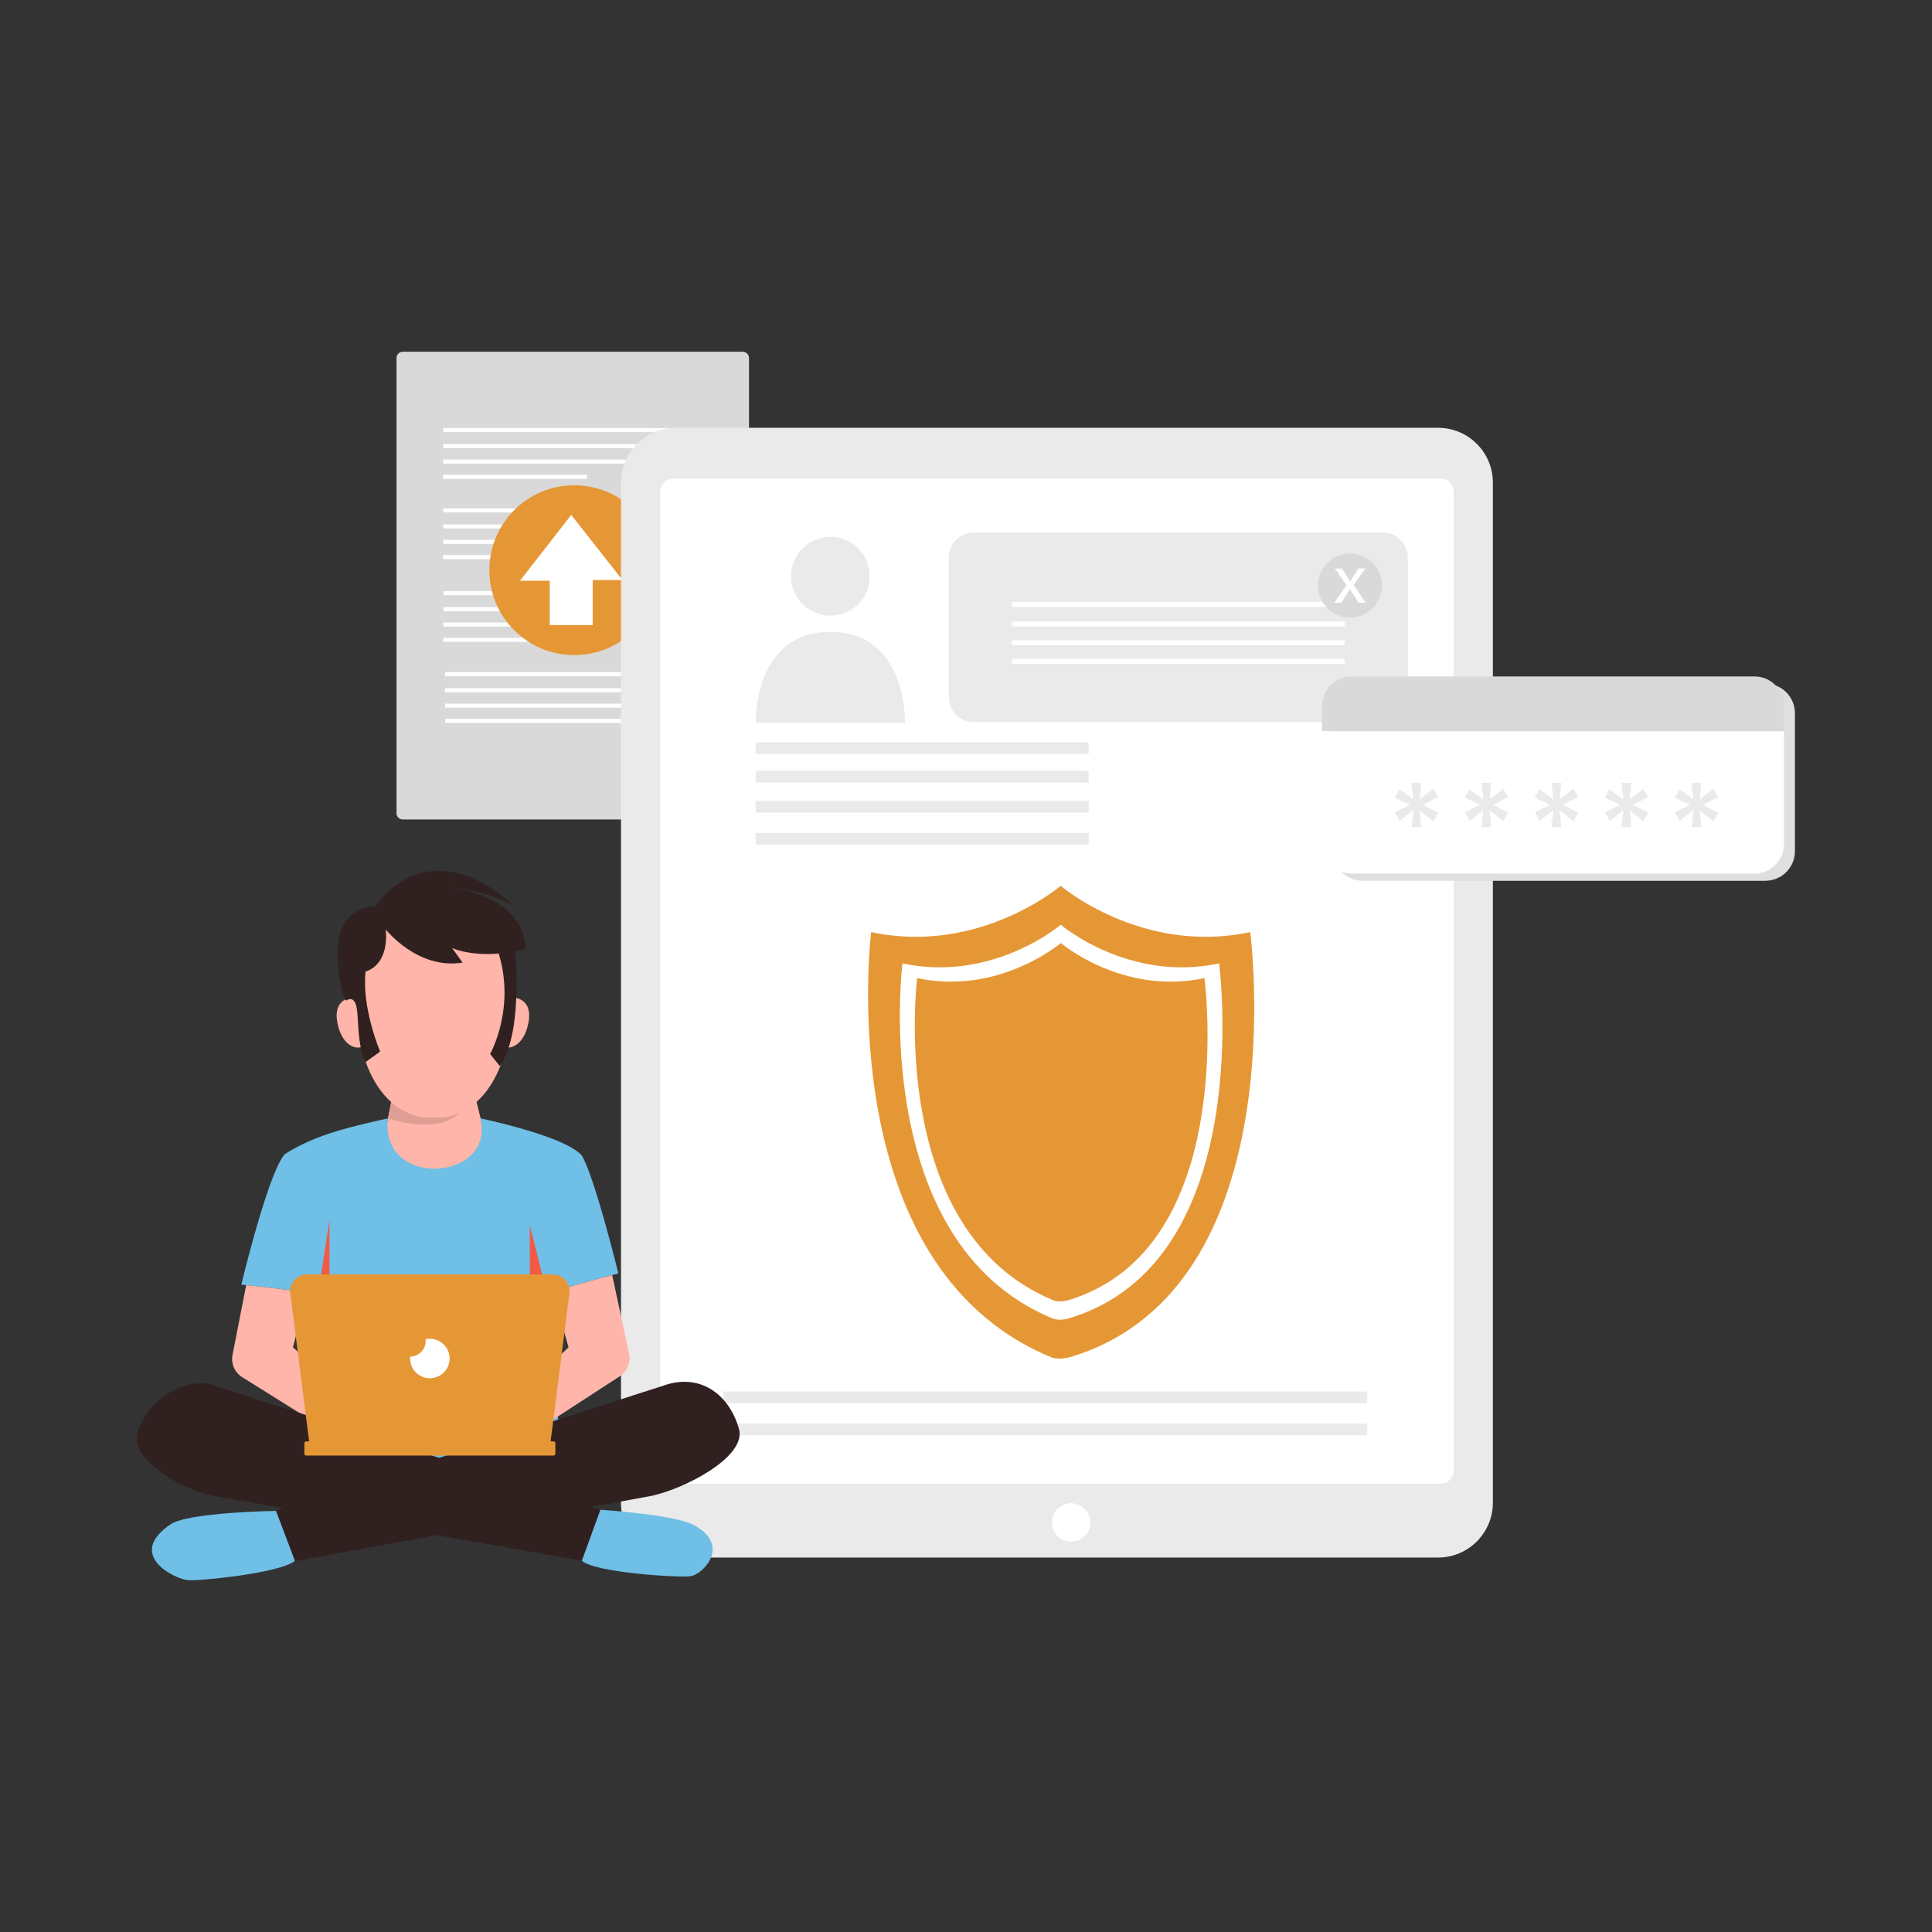 <svg xmlns="http://www.w3.org/2000/svg" version="1.1" id="Layer_1" x="0" y="0" viewBox="0 0 950 950" style="enable-background:new 0 0 950 950" xml:space="preserve"><rect x="0" y="0" width="950" height="950" fill="#333333" stroke="none"/><style>.st1{fill:#eaeaea}.st2{fill:#fff}.st5{fill:#302120}.st7{fill:#ffb5a9}.st12{fill:#e69735}.st13{fill:#d9d9d9}.st29{fill:#6fbfe6}.st39{fill:#f35a46}</style><g id="XMLID_316_"><g id="XMLID_317_"><g id="XMLID_381_"><path class="st13" d="M365.211 402.947H198.059a3.094 3.094 0 0 1-3.085-3.085V176.046a3.094 3.094 0 0 1 3.085-3.085h167.152a3.094 3.094 0 0 1 3.085 3.085v223.815a3.095 3.095 0 0 1-3.085 3.086z" id="XMLID_383_"/></g><g id="XMLID_368_"><path class="st2" d="M217.952 210.504h134.22v2.001h-134.22z" id="XMLID_380_"/><path class="st2" d="M217.952 218.392h134.22v2.001h-134.22z" id="XMLID_379_"/><path class="st2" d="M217.952 225.961h134.22v2.001h-134.22z" id="XMLID_378_"/><path class="st2" d="M217.952 233.473h70.681v2.001h-70.681z" id="XMLID_377_"/></g><g id="XMLID_363_"><path class="st2" d="M217.952 249.978h134.22v2.001h-134.22z" id="XMLID_367_"/><path class="st2" d="M217.952 257.866h134.22v2.001h-134.22z" id="XMLID_366_"/><path class="st2" d="M217.952 265.434h134.22v2.001h-134.22z" id="XMLID_365_"/><path class="st2" d="M217.952 272.947h134.22v2.001h-134.22z" id="XMLID_364_"/></g><g id="XMLID_355_"><path class="st2" d="M218.826 330.531h134.22v2.001h-134.22z" id="XMLID_362_"/><path class="st2" d="M218.826 338.418h134.22v2.001h-134.22z" id="XMLID_358_"/><path class="st2" d="M218.826 345.987h134.22v2.001h-134.22z" id="XMLID_357_"/><path class="st2" d="M218.826 353.499h134.22v2.001h-134.22z" id="XMLID_356_"/></g><g id="XMLID_334_"><path class="st2" d="M217.952 290.661h134.22v2.001h-134.22z" id="XMLID_345_"/><path class="st2" d="M217.952 298.549h134.22v2.001h-134.22z" id="XMLID_337_"/><path class="st2" d="M217.952 306.118h134.22v2.001h-134.22z" id="XMLID_336_"/><path class="st2" d="M217.952 313.63H286.1v2.002h-68.148z" id="XMLID_335_"/></g><circle class="st12" cx="282.378" cy="280.373" r="41.758" id="XMLID_321_"/><path class="st2" d="m280.883 253.201 25.196 32.006h-14.641v22.132h-21.111v-21.791h-14.641z" id="XMLID_318_"/></g></g><path class="st1" d="M707.098 765.875H332.327c-14.898 0-26.975-12.077-26.975-26.975V237.323c0-14.898 12.077-26.975 26.975-26.975h374.771c14.898 0 26.975 12.077 26.975 26.975V738.9c.001 14.898-12.077 26.975-26.975 26.975z" id="XMLID_315_"/><path class="st2" d="M708.357 729.543H331.069a6.444 6.444 0 0 1-6.444-6.444V241.765a6.444 6.444 0 0 1 6.444-6.444h377.288a6.444 6.444 0 0 1 6.444 6.444v481.334a6.444 6.444 0 0 1-6.444 6.444z" id="XMLID_314_"/><path class="st2" d="M536.157 748.632a9.45 9.45 0 1 1-18.9 0 9.45 9.45 0 0 1 18.9 0z" id="XMLID_312_"/><g id="XMLID_298_"><g id="XMLID_304_"><path class="st1" d="M371.599 355.459h73.427s1.359-44.695-36.713-44.724c-38.181-.028-36.714 44.724-36.714 44.724z" id="XMLID_306_"/><circle class="st1" cx="408.312" cy="283.368" r="19.358" id="XMLID_305_"/></g><g id="XMLID_299_"><path class="st1" d="M371.591 365.037h163.694v5.755H371.591z" id="XMLID_303_"/><path class="st1" d="M371.591 379.028h163.694v5.755H371.591z" id="XMLID_302_"/><path class="st1" d="M371.591 393.777h163.694v5.755H371.591z" id="XMLID_301_"/><path class="st1" d="M371.591 409.534h163.694v5.755H371.591z" id="XMLID_300_"/></g></g><g id="XMLID_289_"><path class="st1" d="M355.592 684.241h316.692v5.755H355.592z" id="XMLID_291_"/><path class="st1" d="M355.592 699.998h316.692v5.755H355.592z" id="XMLID_290_"/></g><g id="XMLID_280_"><path class="st12" d="M521.558 435.582s-39.941 34.12-93.195 22.747c0 0-20.299 163.594 87.864 208.775 0 0 3.568 2.166 10.663 0 110.906-33.86 87.864-208.775 87.864-208.775-53.255 11.373-93.196-22.747-93.196-22.747" id="XMLID_288_"/><path class="st2" d="M521.597 454.717s-33.366 28.503-77.854 19.002c0 0-16.958 136.663 73.4 174.406 0 0 2.981 1.81 8.908 0 92.649-28.285 73.4-174.405 73.4-174.405-44.488 9.501-77.854-19.003-77.854-19.003" id="XMLID_287_"/><path class="st12" d="M521.615 463.699s-30.28 25.867-70.653 17.245c0 0-15.389 124.024 66.611 158.276 0 0 2.705 1.642 8.084 0 84.08-25.67 66.611-158.276 66.611-158.276-40.372 8.621-70.653-17.245-70.653-17.245" id="XMLID_286_"/></g><g id="XMLID_209_"><path class="st1" d="M679.913 355.091H478.887c-6.822 0-12.352-5.53-12.352-12.352v-68.587c0-6.822 5.53-12.352 12.352-12.352h201.026c6.822 0 12.352 5.53 12.352 12.352v68.587c0 6.822-5.53 12.352-12.352 12.352z" id="XMLID_225_"/><path class="st2" d="M497.553 295.966h163.693v2.441H497.553z" id="XMLID_223_"/><path class="st2" d="M497.553 305.586h163.693v2.441H497.553z" id="XMLID_222_"/><path class="st2" d="M497.553 314.817h163.693v2.441H497.553z" id="XMLID_221_"/><path class="st2" d="M497.553 323.979h163.693v2.441H497.553z" id="XMLID_220_"/><g id="XMLID_210_"><path class="st13" d="M679.561 287.952c0 8.688-7.043 15.732-15.732 15.732s-15.732-7.043-15.732-15.732 7.043-15.732 15.732-15.732c8.688 0 15.732 7.043 15.732 15.732z" id="XMLID_219_"/><g id="XMLID_211_"><path class="st2" d="m659.804 279.521 2.404 3.623c.627.941 1.15 1.812 1.707 2.753h.105c.556-1.01 1.114-1.881 1.672-2.787l2.368-3.588h3.311l-5.748 8.153 5.922 8.709h-3.484l-2.472-3.797c-.662-.975-1.22-1.916-1.812-2.926h-.069c-.558 1.01-1.15 1.916-1.777 2.926l-2.439 3.797h-3.379l5.993-8.605-5.714-8.257h3.412z" id="XMLID_212_"/></g></g></g><g id="XMLID_135_"><path d="M868.05 336.151H669.989c-8.038 0-14.555 6.516-14.555 14.555v67.826c0 8.038 6.516 14.555 14.555 14.555H868.05c8.039 0 14.555-6.517 14.555-14.555v-67.826c0-8.038-6.516-14.555-14.555-14.555z" style="fill:#dfdfdf" id="XMLID_152_"/><g id="XMLID_136_"><g id="XMLID_149_"><path class="st13" d="M877.261 359.61v-12.438c0-8.038-6.517-14.555-14.555-14.555H664.645c-8.038 0-14.555 6.516-14.555 14.555v12.438h227.171z" id="XMLID_151_"/><path class="st2" d="M650.09 359.61v55.388c0 8.038 6.517 14.555 14.555 14.555h198.061c8.038 0 14.555-6.517 14.555-14.555V359.61H650.09z" id="XMLID_150_"/></g><g id="XMLID_138_"><path class="st1" d="M694.098 384.911h4.729l-.71 8.069 6.681-5.083 2.394 4.108-7.597 3.723 7.597 3.931-2.394 4.138-6.681-5.261.71 8.216h-4.729l.887-8.364-6.709 5.202-2.363-4.137 7.387-3.724-7.566-3.517 2.394-4.107 6.827 4.964-.857-8.158z" id="XMLID_147_"/><path class="st1" d="M728.523 384.911h4.728l-.71 8.069 6.681-5.083 2.394 4.108-7.597 3.723 7.597 3.931-2.394 4.138-6.681-5.261.71 8.216h-4.728l.887-8.364-6.71 5.202-2.363-4.137 7.387-3.724-7.566-3.517 2.394-4.107 6.827 4.964-.856-8.158z" id="XMLID_145_"/><path class="st1" d="M762.945 384.911h4.729l-.71 8.069 6.681-5.083 2.394 4.108-7.596 3.723 7.596 3.931-2.394 4.138-6.681-5.261.71 8.216h-4.729l.887-8.364-6.71 5.202-2.363-4.137 7.387-3.724-7.566-3.517 2.394-4.107 6.826 4.964-.855-8.158z" id="XMLID_143_"/><path class="st1" d="M797.37 384.911h4.729l-.71 8.069 6.681-5.083 2.394 4.108-7.596 3.723 7.596 3.931-2.394 4.138-6.681-5.261.71 8.216h-4.729l.887-8.364-6.709 5.202-2.363-4.137 7.387-3.724-7.566-3.517 2.394-4.107 6.827 4.964-.857-8.158z" id="XMLID_141_"/><path class="st1" d="M831.795 384.911h4.729l-.71 8.069 6.681-5.083 2.394 4.108-7.597 3.723 7.597 3.931-2.394 4.138-6.681-5.261.71 8.216h-4.729l.887-8.364-6.709 5.202-2.363-4.137 7.387-3.724-7.566-3.517 2.394-4.107 6.827 4.964-.857-8.158z" id="XMLID_139_"/></g></g></g><path class="st7" d="m251.151 581.236-33.969 28.678-37.086-26.526 8.846-24.193 1.827-9.238 3.599-18.285 37.209-1.02 1.603 6.514 4.339 17.578z"/><path d="M233.18 537.166c-3.767 6.659-10.25 22.501-42.411 12.792l3.599-18.285 37.209-1.02 1.603 6.513z" style="fill:#df9e94"/><path class="st29" d="M271.822 635.253a92.355 92.355 0 0 0-2.848.975c.493 4.552 1.043 15.191 1.614 25.124l.067 1.133a698.9 698.9 0 0 0 .493 7.893c.303 4.496.605 8.262.919 10.392.919 5.236 1.659 10.662 2.253 15.74 1.491 12.837 2.029 23.509 2.029 23.509-2.478-.067-122.469 0-122.469 0l.616-20.729.415-13.666.392-12.96 1.065-35.842c-1.076-.359-2.915-.74-5.213-1.132-8.745-1.514-24.193-3.162-30.102-3.767-1.502-.157-2.388-.247-2.388-.247s13.274-55.416 21.436-64.194c14.843-9.339 30.258-12.982 50.595-17.545 0 0-1.267 7.68 2.511 14.294 9.115 15.897 39.25 13.072 43.275-4.81.964-4.283-.146-9.473-.146-9.473s41.705 8.655 49.788 18.307c6.323 10.684 17.949 57.927 17.949 57.927s-1.143.291-3.038.796c-6.297 1.66-20.917 5.562-29.213 8.275z"/><path class="st39" d="m260.526 602.424 8.445 33.806 1.681 26.254-10.126-27.504zM161.999 655.309l-4.518 19.328-2.567 10.987.392-12.96 1.066-35.842 5.627-36.948z"/><path class="st29" d="M136.111 742.922s-43.521.602-52.332 6.645c-21.739 14.91 1.476 26.469 8.294 27.401 4.99.682 47.212-3.581 53.183-9.741l-9.145-24.305z"/><path class="st5" d="m135.627 742.703 9.448 24.94 175.384-32.115c17.105-3.777 46.73-19.451 42.912-32.907-4.633-16.329-17.996-26.761-34.86-22.025l-192.884 62.107z"/><path class="st7" d="m157.481 674.637-2.175-1.973-11.256-10.168 7.108-26.805c-8.745-1.514-24.193-3.162-30.102-3.767l-6.715 34.283a10.566 10.566 0 0 0 4.765 10.987l35.393 22.097 11.996 7.489 9.372-15.527-18.386-16.616zM309.334 665.657l-8.296-38.678c-6.301 1.659-20.92 5.561-29.216 8.274l7.747 27.231-8.419 7.893-22.882 21.435 9.653 15.359 16.402-10.662 30.449-19.776a10.572 10.572 0 0 0 4.562-11.076z"/><path class="st5" d="m295.23 742.361-9.102 25.069-181.449-31.915c-17.155-3.541-36.974-17.175-37.277-27.284-.418-13.981 19.825-31.841 36.753-27.338l191.075 61.468z"/><path class="st29" d="M295.23 742.361s34.97 2.39 44.633 6.952c20.055 9.468 6.571 24.514-.204 25.719-4.959.881-47.318-1.686-53.53-7.602l9.101-25.069z"/><path class="st12" d="m280.106 634.997-9.363 73.755h-118.74l-1.394-10.988-7.969-62.767c0-4.599 3.721-8.321 8.31-8.321h120.847c4.587 0 8.309 3.722 8.309 8.321zM272.122 715.726h-121.5a.96.96 0 0 1-.96-.96v-5.052c0-.53.43-.96.96-.96h121.5c.53 0 .96.43.96.96v5.052c0 .53-.43.96-.96.96z"/><path class="st2" d="M211.372 658.296a9.68 9.68 0 0 0-2.12.24c.033.289.055.582.055.88a7.636 7.636 0 0 1-7.59 7.635 9.703 9.703 0 0 0 9.655 10.651c5.359 0 9.703-4.344 9.703-9.703s-4.344-9.703-9.703-9.703z"/><path class="st7" d="M183.104 497.528c-2.981-9.25-10.041-7.108-10.703-6.885-.693.081-7.991 1.165-6.73 10.801 1.268 9.694 6.893 14.947 12.167 13.404 5.428-.861 8.265-8.016 5.266-17.32zM242.637 497.528c2.982-9.25 10.042-7.108 10.703-6.885.693.081 7.991 1.165 6.73 10.801-1.268 9.694-6.893 14.947-12.167 13.404-5.428-.861-8.266-8.016-5.266-17.32z"/><path class="st7" d="M175.871 483.515c3.695-40.551 34.522-38.279 37.43-37.974 2.907-.305 33.735-2.577 37.43 37.974 3.717 40.792-14.453 67.434-37.43 65.968-22.978 1.466-41.147-25.175-37.43-65.968z"/><path class="st5" d="M189.701 457.023s15.509 19.883 37.778 16.304l-5.17-7.158s13.521 6.363 36.188.398c0 0 1.591-24.655-36.983-30.223 0 0 18.293 1.591 31.018 9.146 0 0-37.381-38.971-68.001 0 0 0-17.497.398-18.293 19.883-.795 19.486 3.977 26.644 3.977 26.644s3.977-3.181 5.17 3.579 0 17.1 4.374 26.644l7.158-5.17s-9.146-21.474-7.158-39.369c.001 0 11.533-2.386 9.942-20.678z"/><path class="st5" d="M252.93 462.988s5.17 43.743-7.158 61.24L241 518.263s13.521-23.86 3.181-52.492l8.749-2.783z"/></svg>